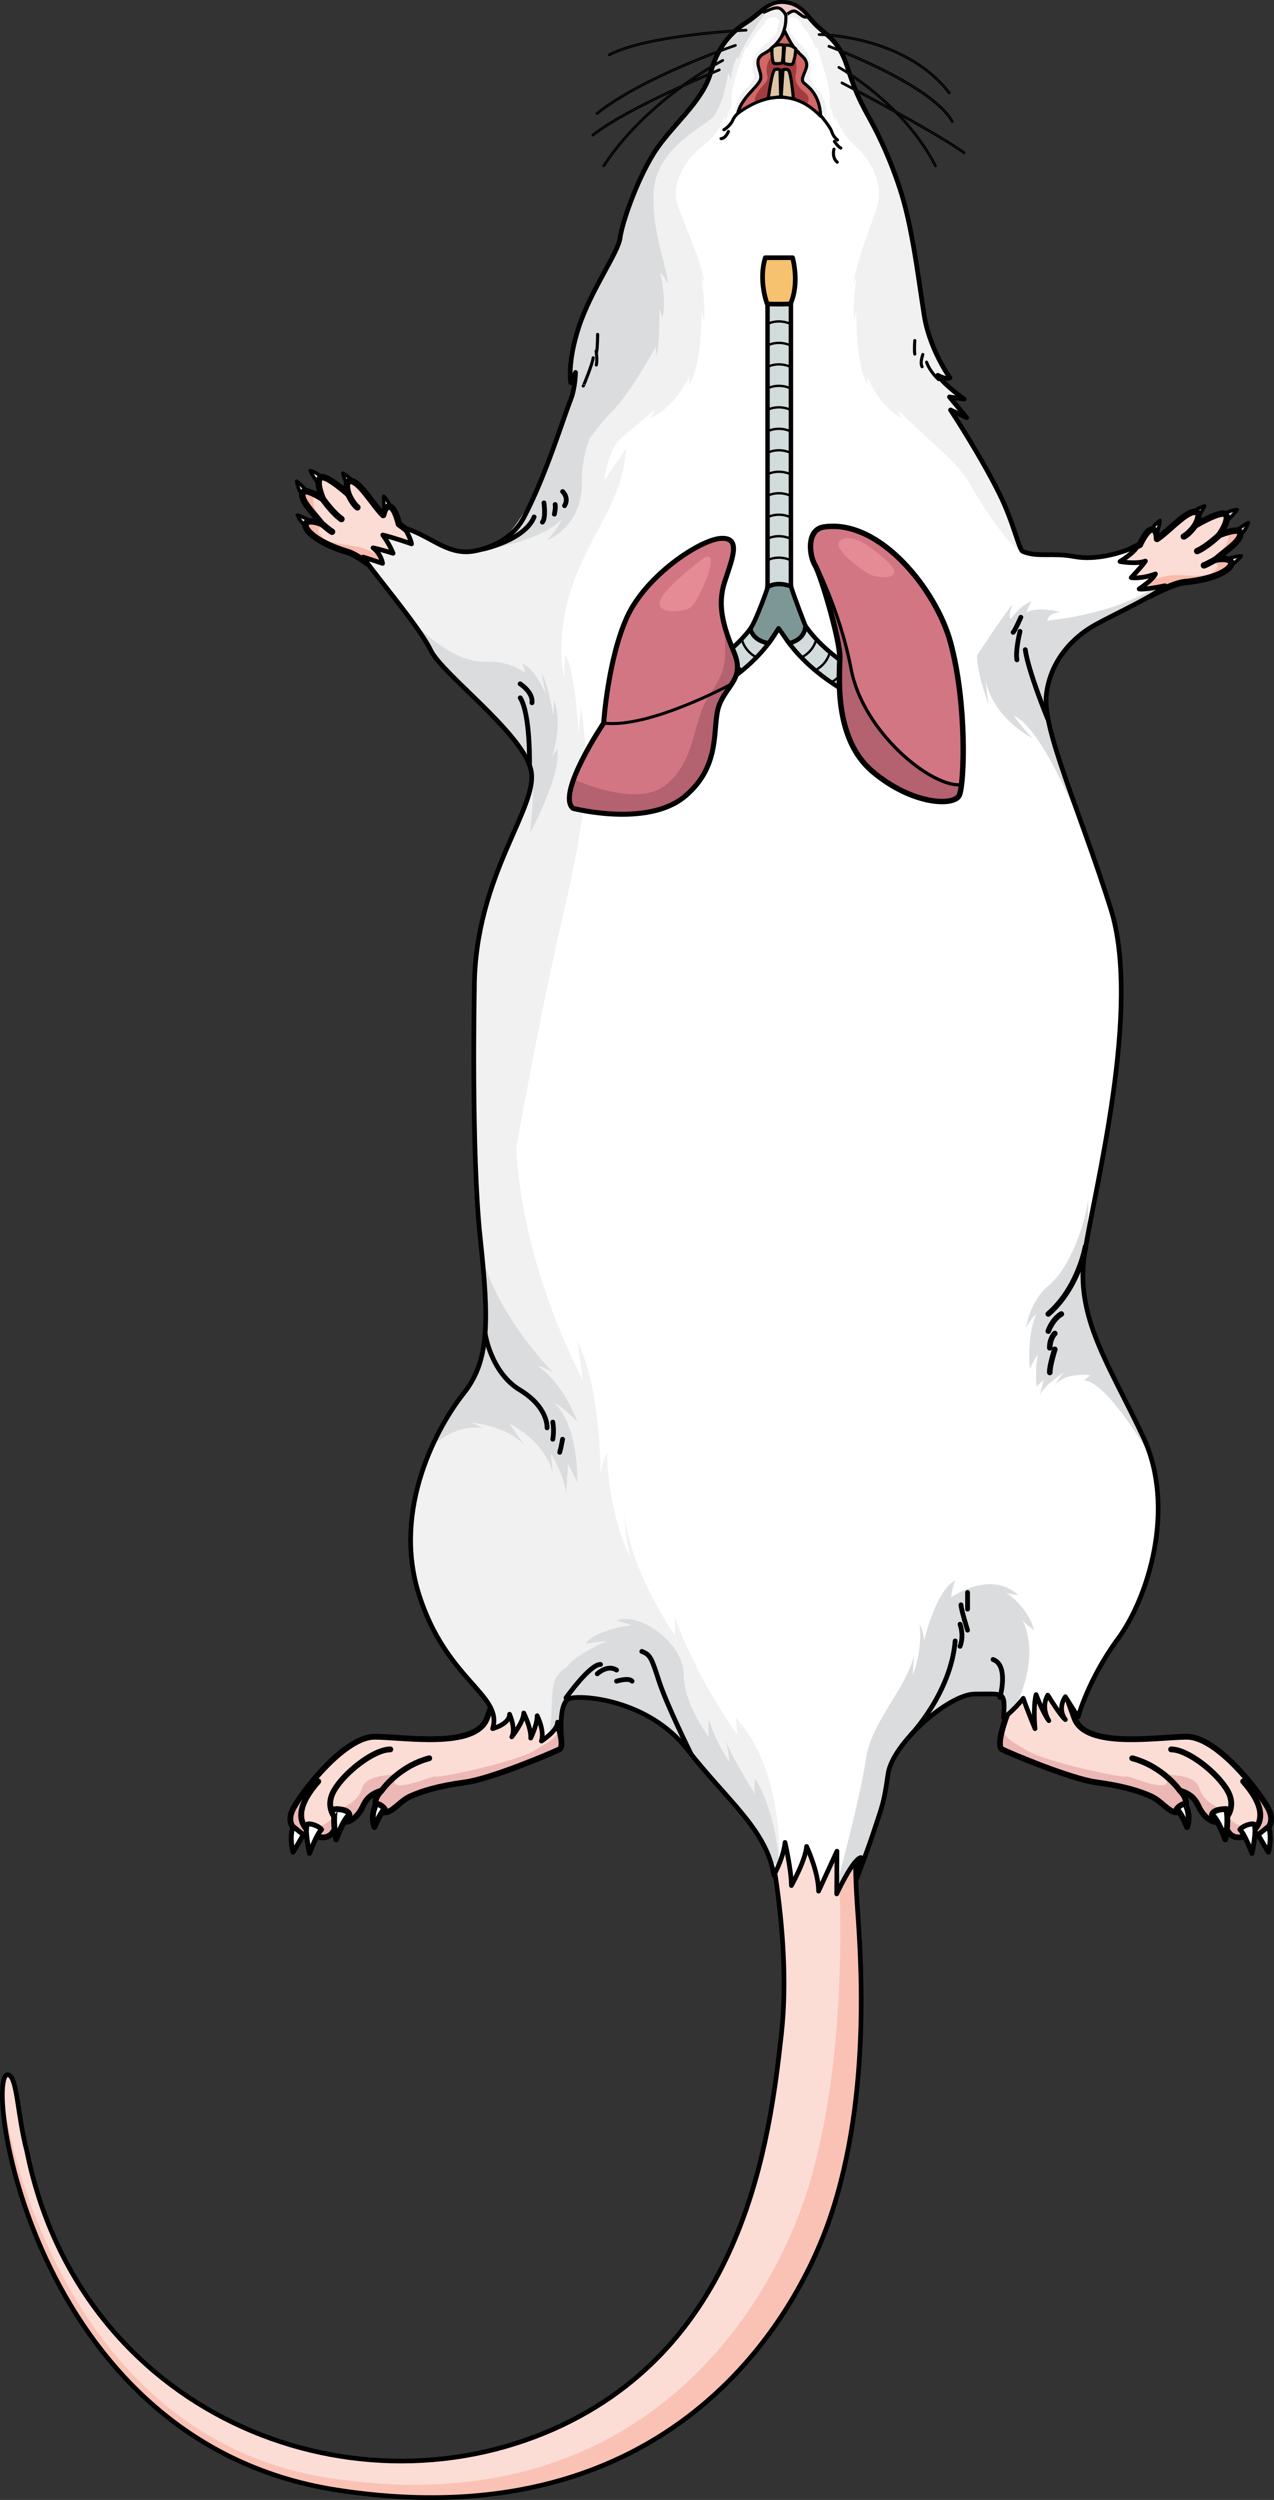 <?xml version="1.0" encoding="utf-8"?>
<!-- Generator: Adobe Illustrator 16.0.0, SVG Export Plug-In . SVG Version: 6.00 Build 0)  -->
<!DOCTYPE svg PUBLIC "-//W3C//DTD SVG 1.1//EN" "http://www.w3.org/Graphics/SVG/1.1/DTD/svg11.dtd">
<svg version="1.1" id="Layer_1" xmlns="http://www.w3.org/2000/svg" xmlns:xlink="http://www.w3.org/1999/xlink" x="0px" y="0px"
	 width="272.541px" height="534.495px" viewBox="0 0 272.541 534.495" enable-background="new 0 0 272.541 534.495"
	 xml:space="preserve">
<rect x="0" y="0" width="272.541" height="534.495" fill="#333333" stroke="none"/>
<g>
	<g>
		<g>
			
				<path fill="#EDEDED" stroke="#000000" stroke-width="0.75" stroke-linecap="round" stroke-linejoin="round" stroke-miterlimit="10" d="
				M261.378,110.13c0,0,0.021-0.016,0.065-0.04c0.33-0.197,1.823-1.035,3.232-1.143c-0.479,0.826-2.509,2.736-2.509,2.736
				l-0.768-1.569"/>
			
				<path fill="#EDEDED" stroke="#000000" stroke-width="0.75" stroke-linecap="round" stroke-linejoin="round" stroke-miterlimit="10" d="
				M265.197,114.703c0,0,0.02-0.021,0.055-0.057c0.265-0.28,1.41-1.549,1.822-2.902c-0.913,0.285-6.274,4.296-6.274,4.296
				l4.417-1.357"/>
			
				<path fill="#EDEDED" stroke="#000000" stroke-width="0.75" stroke-linecap="round" stroke-linejoin="round" stroke-miterlimit="10" d="
				M262.893,121.121c0,0,0.023-0.015,0.068-0.038c0.334-0.191,1.798-1.074,2.585-2.251c-0.957,0.009-3.615,0.837-3.615,0.837
				l0.985,1.438"/>
			
				<path fill="#EDEDED" stroke="#000000" stroke-width="0.75" stroke-linecap="round" stroke-linejoin="round" stroke-miterlimit="10" d="
				M254.7,109.911c0,0,0.02-0.018,0.06-0.051c0.288-0.256,1.598-1.355,2.964-1.723c-0.318,0.903-1.96,3.152-1.96,3.152l-1.044-1.396
				"/>
			
				<path fill="#EDEDED" stroke="#000000" stroke-width="0.75" stroke-linecap="round" stroke-linejoin="round" stroke-miterlimit="10" d="
				M245.813,113.896c0,0,0.014-0.023,0.041-0.066c0.197-0.332,1.112-1.776,2.303-2.54c-0.029,0.957-0.912,3.598-0.912,3.598
				l-1.418-1.015"/>
			<path fill="#FCDDD6" d="M265.328,113.895c-0.269-1.244-4.487,0.495-4.487,0.495s2.22-3.121,1.432-4.328
				c-0.786-1.207-6.633,2.305-6.633,2.305s1.888-3.193-0.298-2.909c-1.985,0.258-5.579,4.321-7.832,5.775
				c0.001-0.028,0.048-2.175-1.124-2.024c-1.18,0.151-2.543,3.282-2.543,3.282v0.001c-2.151,0.941-4.638,2.447-4.638,2.447
				s0.349,9.966,6.667,8.516c0,0,5.099-2.76,7.508-2.984c10.876-1.013,12.599-5.872,6.693-4.82
				C261.315,118.276,265.729,115.754,265.328,113.895z"/>
			<path fill="#F9BAAC" d="M260.073,119.649c1.242-1.373,5.656-3.896,5.255-5.755c-0.141-0.649-1.354-0.485-2.485-0.181
				c0.258,3.476-2.318,4.195-3.864,6.488c2.576,0.461,1.508,1.332,0.172,2.286s-4.999,0.458-7.899,0.458s-8.358,2.48-8.358,2.48
				l-1.836,0.072c0.988,1.482,2.5,2.486,4.815,1.955c0,0,5.099-2.76,7.508-2.984C264.256,123.457,265.979,118.598,260.073,119.649z"
				/>
			
				<path fill="none" stroke="#000000" stroke-width="1.367" stroke-linecap="round" stroke-linejoin="round" stroke-miterlimit="10" d="
				M260.841,114.39c0,0-2.523,2.442-4.736,3.434"/>
			
				<path fill="none" stroke="#000000" stroke-width="1.367" stroke-linecap="round" stroke-linejoin="round" stroke-miterlimit="10" d="
				M255.64,112.366c0,0-1.194,1.734-2.389,2.337"/>
			
				<path fill="none" stroke="#000000" stroke-width="1.367" stroke-linecap="round" stroke-linejoin="round" stroke-miterlimit="10" d="
				M260.188,119.528c0,0-2.088,1.21-2.64,1.349"/>
			
				<path fill="none" stroke="#000000" stroke-width="1.367" stroke-linecap="round" stroke-linejoin="round" stroke-miterlimit="10" d="
				M265.328,113.895c-0.269-1.244-4.487,0.495-4.487,0.495s2.22-3.121,1.432-4.328c-0.786-1.207-6.633,2.305-6.633,2.305
				s1.888-3.193-0.298-2.909c-1.985,0.258-5.579,4.321-7.832,5.775c0.001-0.028,0.048-2.175-1.124-2.024
				c-1.18,0.151-2.543,3.282-2.543,3.282v0.001c-2.151,0.941-4.638,2.447-4.638,2.447s0.349,9.966,6.667,8.516
				c0,0,5.099-2.76,7.508-2.984c10.876-1.013,12.599-5.872,6.693-4.82C261.315,118.276,265.729,115.754,265.328,113.895z"/>
		</g>
		<g>
			
				<path fill="#EDEDED" stroke="#000000" stroke-width="0.75" stroke-linecap="round" stroke-linejoin="round" stroke-miterlimit="10" d="
				M69.374,102.406c0,0-0.018-0.02-0.056-0.052c-0.285-0.258-1.586-1.371-2.947-1.751c0.308,0.903,1.927,3.173,1.927,3.173
				l1.059-1.39"/>
			
				<path fill="#EDEDED" stroke="#000000" stroke-width="0.75" stroke-linecap="round" stroke-linejoin="round" stroke-miterlimit="10" d="
				M64.736,106.146c0,0-0.016-0.023-0.043-0.066c-0.205-0.326-1.08-1.794-1.221-3.202c0.84,0.458,5.315,5.438,5.315,5.438
				l-4.067-2.192"/>
			
				<path fill="#EDEDED" stroke="#000000" stroke-width="0.75" stroke-linecap="round" stroke-linejoin="round" stroke-miterlimit="10" d="
				M65.744,112.891c0,0-0.021-0.019-0.06-0.051c-0.29-0.253-1.554-1.404-2.096-2.712c0.937,0.195,3.382,1.526,3.382,1.526
				l-1.247,1.218"/>
			
				<path fill="#EDEDED" stroke="#000000" stroke-width="0.75" stroke-linecap="round" stroke-linejoin="round" stroke-miterlimit="10" d="
				M75.967,103.495c0,0-0.016-0.021-0.049-0.062c-0.232-0.308-1.303-1.642-2.57-2.268c0.136,0.947,1.307,3.474,1.307,3.474
				l1.297-1.166"/>
			
				<path fill="#EDEDED" stroke="#000000" stroke-width="0.75" stroke-linecap="round" stroke-linejoin="round" stroke-miterlimit="10" d="
				M83.904,109.138c0,0-0.009-0.025-0.026-0.073c-0.129-0.364-0.745-1.959-1.764-2.94c-0.157,0.944,0.193,3.707,0.193,3.707
				l1.588-0.719"/>
			<path fill="#FCDDD6" d="M64.766,105.328c0.506-1.168,4.305,1.361,4.305,1.361s-1.568-3.494-0.56-4.524
				c1.006-1.03,6.056,3.555,6.056,3.555s-1.229-3.501,0.859-2.795c1.897,0.64,4.629,5.326,6.555,7.192
				c0.005-0.028,0.377-2.143,1.497-1.767c1.128,0.379,1.854,3.716,1.854,3.716v0.001c1.927,1.343,4.071,3.305,4.071,3.305
				s-2.287,9.706-8.2,7.052c0,0-4.463-3.702-6.781-4.393c-10.47-3.115-11.211-8.218-5.624-6.033
				C67.846,110.408,64.009,107.073,64.766,105.328z"/>
			<path fill="#F9BAAC" d="M68.797,111.998c-0.951-1.59-4.788-4.925-4.031-6.67c0.265-0.609,1.423-0.212,2.473,0.308
				c-0.931,3.358,1.455,4.567,2.524,7.117c-2.617-0.05-1.739,1.013-0.615,2.209s4.813,1.425,7.658,1.99
				c2.845,0.566,7.714,4.064,7.714,4.064l1.787,0.429c-1.259,1.262-2.938,1.951-5.104,0.979c0,0-4.463-3.702-6.781-4.393
				C63.951,114.916,63.21,109.813,68.797,111.998z"/>
			
				<path fill="none" stroke="#000000" stroke-width="1.367" stroke-linecap="round" stroke-linejoin="round" stroke-miterlimit="10" d="
				M69.07,106.689c0,0,1.998,2.888,3.975,4.292"/>
			
				<path fill="none" stroke="#000000" stroke-width="1.367" stroke-linecap="round" stroke-linejoin="round" stroke-miterlimit="10" d="
				M74.566,105.72c0,0,0.833,1.934,1.887,2.758"/>
			
				<path fill="none" stroke="#000000" stroke-width="1.367" stroke-linecap="round" stroke-linejoin="round" stroke-miterlimit="10" d="
				M68.707,111.856c0,0,1.812,1.594,2.326,1.838"/>
			
				<path fill="none" stroke="#000000" stroke-width="1.367" stroke-linecap="round" stroke-linejoin="round" stroke-miterlimit="10" d="
				M64.766,105.328c0.506-1.168,4.305,1.361,4.305,1.361s-1.568-3.494-0.56-4.524c1.006-1.03,6.056,3.555,6.056,3.555
				s-1.229-3.501,0.859-2.795c1.897,0.64,4.629,5.326,6.555,7.192c0.005-0.028,0.377-2.143,1.497-1.767
				c1.128,0.379,1.854,3.716,1.854,3.716v0.001c1.927,1.343,4.071,3.305,4.071,3.305s-2.287,9.706-8.2,7.052
				c0,0-4.463-3.702-6.781-4.393c-10.47-3.115-11.211-8.218-5.624-6.033C67.846,110.408,64.009,107.073,64.766,105.328z"/>
		</g>
		<g>
			<path fill="#FCDDD6" d="M118.608,366.651c0,0,2.553,6.619,1.033,7.379c-1.519,0.76-14.541,6.295-20.186,7.055
				c-5.644,0.759-9.129,1.844-11.564,2.931c-2.436,1.085-3.847,3.473-5.583,3.473c-1.737,0-3.147-2.172-0.651-4.667
				c-2.496,0.761-3.364,1.911-4.124,3.561c-0.76,1.648-2.93,4.253-5.427,2.734c-0.108,1.085-0.76,4.447-4.016,3.581
				c-4.016,0.108-7.596-2.104-5.209-6.315c2.387-4.212,11.069-15.065,17.255-15.065c6.188,0,21.622,2.679,24.052-3.979
				c2.431-6.657,4.059-12.408,4.059-12.408l9.876-0.977L118.608,366.651z"/>
			<g>
				<path fill="#ECB8B5" d="M99.456,381.085c5.645-0.76,18.667-6.295,20.186-7.055c0.892-0.446,0.38-2.907-0.194-4.865
					c0.021,2.387-1.883,3.187-5.496,5.301c-3.615,2.119-19.887,5.786-21.022,5.355c-0.457-0.173-11.271,4.601-7.888-0.451
					c-3.759,0.195-6.927,0.649-7.607,2.998c-1.136,3.926-6.508,4.908-6.508,4.908s1.419,1.964-3.1,3.369
					c-3.673,1.141-2.671-5.244-2.168-7.674l-0.652,0.223c-0.91,1.231-1.647,2.346-2.124,3.188c-2.387,4.211,1.193,6.424,5.209,6.315
					c3.256,0.866,3.907-2.496,4.016-3.581c2.497,1.519,4.667-1.086,5.427-2.734c0.76-1.649,1.628-2.8,4.124-3.561
					c-2.496,2.495-1.086,4.667,0.651,4.667c1.736,0,3.147-2.388,5.583-3.473C90.327,382.929,93.813,381.844,99.456,381.085z"/>
			</g>
			
				<path fill="none" stroke="#000000" stroke-width="1.24" stroke-linecap="round" stroke-linejoin="round" stroke-miterlimit="10" d="
				M118.608,366.651c0,0,2.553,6.619,1.033,7.379c-1.519,0.76-14.541,6.295-20.186,7.055c-5.644,0.759-9.129,1.844-11.564,2.931
				c-2.436,1.085-3.847,3.473-5.583,3.473c-1.737,0-3.147-2.172-0.651-4.667c-2.496,0.761-3.364,1.911-4.124,3.561
				c-0.76,1.648-2.93,4.253-5.427,2.734c-0.108,1.085-0.76,4.447-4.016,3.581c-4.016,0.108-7.596-2.104-5.209-6.315
				c2.387-4.212,11.069-15.065,17.255-15.065c6.188,0,21.622,2.679,24.052-3.979c2.431-6.657,4.059-12.408,4.059-12.408l9.876-0.977
				L118.608,366.651z"/>
			
				<path fill="none" stroke="#000000" stroke-width="1.24" stroke-linecap="round" stroke-linejoin="round" stroke-miterlimit="10" d="
				M72.106,389.116c0,0-2.821-2.496-0.651-6.295c2.171-3.8,8.466-8.793,12.047-8.793"/>
			
				<path fill="none" stroke="#000000" stroke-width="1.24" stroke-linecap="round" stroke-linejoin="round" stroke-miterlimit="10" d="
				M81.657,382.821c0,0,3.497-5.122,10.17-6.901"/>
			
				<path fill="none" stroke="#000000" stroke-width="1.24" stroke-linecap="round" stroke-linejoin="round" stroke-miterlimit="10" d="
				M68.091,392.697c0,0-8.248-2.496,0-11.829"/>
			<path fill="#FFFFFF" d="M62.693,390.497c0,0-0.885,2.003,0,5.504c1.409-2.275,2.197-3.736,2.197-3.736L62.693,390.497z"/>
			
				<path fill="none" stroke="#000000" stroke-width="1.066" stroke-linecap="round" stroke-linejoin="round" stroke-miterlimit="10" d="
				M62.693,390.497c0,0-0.885,2.003,0,5.504c1.409-2.275,2.197-3.736,2.197-3.736L62.693,390.497z"/>
			<path fill="#FFFFFF" d="M66.221,396.245c0,0,1.512-4.097,2.555-5.078c-0.58-0.779-2.3-1.372-3.005-1.159
				C65.08,391.369,66.221,396.245,66.221,396.245z"/>
			
				<path fill="none" stroke="#000000" stroke-width="1.066" stroke-linecap="round" stroke-linejoin="round" stroke-miterlimit="10" d="
				M66.221,396.245c0,0,1.512-4.097,2.555-5.078c-0.58-0.779-2.3-1.372-3.005-1.159C65.08,391.369,66.221,396.245,66.221,396.245z"
				/>
			<path fill="#FFFFFF" d="M71.917,393.25c0,0,1.468-4.137,2.846-5.247c-0.223-1.29-3.068-1.221-3.068-1.221
				S71.072,389.158,71.917,393.25z"/>
			
				<path fill="none" stroke="#000000" stroke-width="1.24" stroke-linecap="round" stroke-linejoin="round" stroke-miterlimit="10" d="
				M71.917,393.25c0,0,1.468-4.137,2.846-5.247c-0.223-1.29-3.068-1.221-3.068-1.221S71.072,389.158,71.917,393.25z"/>
			<path fill="#FFFFFF" d="M80.084,390.646c0,0,1.392-3.307,2.237-3.863c-0.801-1.091-1.823-1.135-1.823-1.135
				S79.15,387.977,80.084,390.646z"/>
			
				<path fill="none" stroke="#000000" stroke-width="1.24" stroke-linecap="round" stroke-linejoin="round" stroke-miterlimit="10" d="
				M80.084,390.646c0,0,1.392-3.307,2.237-3.863c-0.801-1.091-1.823-1.135-1.823-1.135S79.15,387.977,80.084,390.646z"/>
		</g>
		<g>
			<path fill="#FCDDD6" d="M215.427,366.651c0,0-2.553,6.619-1.033,7.379c1.519,0.76,14.541,6.295,20.186,7.055
				c5.644,0.759,9.129,1.844,11.564,2.931c2.436,1.085,3.847,3.473,5.583,3.473c1.737,0,3.147-2.172,0.651-4.667
				c2.496,0.761,3.364,1.911,4.124,3.561c0.76,1.648,2.93,4.253,5.427,2.734c0.108,1.085,0.76,4.447,4.016,3.581
				c4.016,0.108,7.596-2.104,5.209-6.315c-2.387-4.212-11.069-15.065-17.255-15.065c-6.188,0-21.622,2.679-24.052-3.979
				c-2.431-6.657-4.059-12.408-4.059-12.408l-9.876-0.977L215.427,366.651z"/>
			<g>
				<path fill="#ECB8B5" d="M234.579,381.085c-5.645-0.76-18.667-6.295-20.186-7.055c-0.892-0.446-0.38-2.907,0.194-4.865
					c-0.021,2.387,1.883,3.187,5.496,5.301c3.615,2.119,19.887,5.786,21.022,5.355c0.457-0.173,11.271,4.601,7.888-0.451
					c3.759,0.195,6.927,0.649,7.607,2.998c1.136,3.926,6.508,4.908,6.508,4.908s-1.419,1.964,3.1,3.369
					c3.673,1.141,2.671-5.244,2.168-7.674l0.652,0.223c0.91,1.231,1.647,2.346,2.124,3.188c2.387,4.211-1.193,6.424-5.209,6.315
					c-3.256,0.866-3.907-2.496-4.016-3.581c-2.497,1.519-4.667-1.086-5.427-2.734c-0.76-1.649-1.628-2.8-4.124-3.561
					c2.496,2.495,1.086,4.667-0.651,4.667c-1.736,0-3.147-2.388-5.583-3.473C243.708,382.929,240.223,381.844,234.579,381.085z"/>
			</g>
			
				<path fill="none" stroke="#000000" stroke-width="1.24" stroke-linecap="round" stroke-linejoin="round" stroke-miterlimit="10" d="
				M215.427,366.651c0,0-2.553,6.619-1.033,7.379c1.519,0.76,14.541,6.295,20.186,7.055c5.644,0.759,9.129,1.844,11.564,2.931
				c2.436,1.085,3.847,3.473,5.583,3.473c1.737,0,3.147-2.172,0.651-4.667c2.496,0.761,3.364,1.911,4.124,3.561
				c0.76,1.648,2.93,4.253,5.427,2.734c0.108,1.085,0.76,4.447,4.016,3.581c4.016,0.108,7.596-2.104,5.209-6.315
				c-2.387-4.212-11.069-15.065-17.255-15.065c-6.188,0-21.622,2.679-24.052-3.979c-2.431-6.657-4.059-12.408-4.059-12.408
				l-9.876-0.977L215.427,366.651z"/>
			
				<path fill="none" stroke="#000000" stroke-width="1.24" stroke-linecap="round" stroke-linejoin="round" stroke-miterlimit="10" d="
				M261.929,389.116c0,0,2.821-2.496,0.651-6.295c-2.171-3.8-8.466-8.793-12.047-8.793"/>
			
				<path fill="none" stroke="#000000" stroke-width="1.24" stroke-linecap="round" stroke-linejoin="round" stroke-miterlimit="10" d="
				M252.378,382.821c0,0-3.497-5.122-10.17-6.901"/>
			
				<path fill="none" stroke="#000000" stroke-width="1.24" stroke-linecap="round" stroke-linejoin="round" stroke-miterlimit="10" d="
				M265.944,392.697c0,0,8.248-2.496,0-11.829"/>
			<path fill="#FFFFFF" d="M271.342,390.497c0,0,0.885,2.003,0,5.504c-1.409-2.275-2.197-3.736-2.197-3.736L271.342,390.497z"/>
			
				<path fill="none" stroke="#000000" stroke-width="1.066" stroke-linecap="round" stroke-linejoin="round" stroke-miterlimit="10" d="
				M271.342,390.497c0,0,0.885,2.003,0,5.504c-1.409-2.275-2.197-3.736-2.197-3.736L271.342,390.497z"/>
			<path fill="#FFFFFF" d="M267.814,396.245c0,0-1.512-4.097-2.555-5.078c0.58-0.779,2.3-1.372,3.005-1.159
				C268.955,391.369,267.814,396.245,267.814,396.245z"/>
			
				<path fill="none" stroke="#000000" stroke-width="1.066" stroke-linecap="round" stroke-linejoin="round" stroke-miterlimit="10" d="
				M267.814,396.245c0,0-1.512-4.097-2.555-5.078c0.58-0.779,2.3-1.372,3.005-1.159
				C268.955,391.369,267.814,396.245,267.814,396.245z"/>
			<path fill="#FFFFFF" d="M262.118,393.25c0,0-1.468-4.137-2.846-5.247c0.223-1.29,3.068-1.221,3.068-1.221
				S262.963,389.158,262.118,393.25z"/>
			
				<path fill="none" stroke="#000000" stroke-width="1.24" stroke-linecap="round" stroke-linejoin="round" stroke-miterlimit="10" d="
				M262.118,393.25c0,0-1.468-4.137-2.846-5.247c0.223-1.29,3.068-1.221,3.068-1.221S262.963,389.158,262.118,393.25z"/>
			<path fill="#FFFFFF" d="M253.951,390.646c0,0-1.392-3.307-2.237-3.863c0.801-1.091,1.823-1.135,1.823-1.135
				S254.885,387.977,253.951,390.646z"/>
			
				<path fill="none" stroke="#000000" stroke-width="1.24" stroke-linecap="round" stroke-linejoin="round" stroke-miterlimit="10" d="
				M253.951,390.646c0,0-1.392-3.307-2.237-3.863c0.801-1.091,1.823-1.135,1.823-1.135S254.885,387.977,253.951,390.646z"/>
		</g>
		<g>
			<path fill="#FCDDD6" d="M162.926,385.941c0,0,6.765,26.247,4.229,48.995c-2.534,22.75-7.913,66.294-48.649,84.374
				C74.434,538.873,17.04,515.916,5.752,459.947c-1.975-7.465-2.036-15.369-3.803-16.293c-5.802-3.033,3.553,78.385,70.07,88.709
				c67.985,10.555,96.709-32.574,105.466-57.936c9.404-27.23,6.419-58.957,5.843-67.976c-0.574-9.019-0.752-26.113,1.104-33.903
				C170.379,368.31,162.926,385.941,162.926,385.941z"/>
			<path fill="#FAC2B5" d="M183.328,406.452c-0.574-9.019-0.752-26.113,1.104-33.903c-1.646-0.497-3.196-0.684-4.661-0.645
				c-0.79,8.489-0.722,19.763-0.383,26.499c0.451,8.97,1.914,44.313-7.224,71.562c-8.513,25.375-36.65,70.146-102.302,59.734
				c-50.019-7.934-66.938-61.162-69.335-82.912c-0.732,14.863,14.108,76.67,71.491,85.576
				c67.985,10.555,96.709-32.574,105.466-57.936C186.89,447.197,183.904,415.471,183.328,406.452z"/>
			<path fill="none" stroke="#000000" stroke-linecap="round" stroke-linejoin="round" stroke-miterlimit="10" d="M162.926,385.941
				c0,0,6.765,26.247,4.229,48.995c-2.534,22.75-7.913,66.294-48.649,84.374C74.434,538.873,17.04,515.916,5.752,459.947
				c-1.975-7.465-2.036-15.369-3.803-16.293c-5.802-3.033,3.553,78.385,70.07,88.709c67.985,10.555,96.709-32.574,105.466-57.936
				c9.404-27.23,6.419-58.957,5.843-67.976c-0.574-9.019-0.752-26.113,1.104-33.903C170.379,368.31,162.926,385.941,162.926,385.941
				z"/>
		</g>
		<path fill="#FFFFFF" d="M218.772,117.88c3.106,1.358,6.423,0.222,11.041,1.111c4.618,0.891,10.331-0.776,13.565-2.346
			c-0.524,1.438-3.785,3.41-3.785,3.41s3.46,0.648,5.444-0.106c-0.59,0.965-3.045,3.549-3.045,3.549s2.057,0.36,5.189-0.792
			c-0.547,1.28-3.491,3.211-3.491,3.211s0.604,0.316,5.525-0.683c-2.193,2.149-10.13,5.73-14.833,8.304
			c-4.706,2.572-9.738,7.613-10.552,15.085c-0.813,7.47,7.064,24.392,13.782,45.658c6.718,21.266-3.555,60.276-5.604,73.829
			c-2.05,13.554,5.354,23.806,12.529,39.068c7.175,15.264,1.024,34.513-5.354,43.17c-6.379,8.656-8.543,16.742-8.543,16.742
			s0,0-2.733-4.327c-1.823,2.733,0,4.897,0,4.897s-0.798-0.455-3.759-5.24c-1.594,2.732,0.228,5.468,0.228,5.468
			s-1.139-1.366-2.733-5.581c-0.684,2.619-0.229,7.29-0.229,7.29s-1.707-4.101-2.505-6.494c-1.937,2.507-4.215,4.216-4.215,4.216
			s0,0,0.114-2.393c0-3.191-0.684-2.734-6.264-2.734c-5.582,0-17.656,10.594-18.567,17.086c-0.91,6.493-1.34,7.028-2.803,11.552
			c-1.463,4.524-3.925,10.907-3.925,10.907s0.066-0.465,0.931-4.59c-1.729,0.268-5.188,7.782-5.188,7.782l0.05-9.135
			c0,0,0,0-3.928,8.542c0-4.1-2.564-9.566-2.564-9.566s0,2.392-3.246,8.373c0-3.248-1.367-9.229-1.367-9.229
			s-0.171,2.906-2.392,7.007c-1.537-9.74-10.08-16.062-18.452-26.824c-8.371-10.763-22.706-11.797-25.26-10.946
			c-2.556,0.851-1.651,8.835-1.651,8.835s0,0-0.904-3.777c0,1.863-3.46,4.044-3.46,4.044s0.798-1.863-0.905-5.429
			c0,2.075-1.384,4.791-1.384,4.791s0.267-1.651-1.49-5.377c0,1.916-2.555,5.11-2.555,5.11s0.958-1.385-0.479-4.843
			c0,2.127-3.621,3.089-3.621,3.089c2.3-7.256-9.913-10.268-15.755-28.675c-5.84-18.407,4.072-36.108,9.559-43.014
			c5.486-6.901,5.487-15.22,3.54-33.273c-1.948-18.053-1.251-53.187-1.251-53.187c0-24.603,14.184-39.085,12.05-47.07
			c-2.132-7.985-18.93-20.248-21.393-25.364c-2.461-5.116-12.408-16.679-14.438-19.917c0.924,0.313,4.146,1.363,4.146,1.363
			s-0.272-1.984-2.041-3.325c1.354,0.253,4.296,1.168,4.296,1.168s-0.693-1.841-2.211-3.919c2.733,0.679,6.161,1.906,6.161,1.906
			s-0.16-1.162-1.475-3.348c5.085,1.327,8.898,5.707,14.372,4.954c0,0,7.705-0.83,11.08-7.183
			c4.688-8.824,8.577-21.586,10.026-25.174c1.032-2.557,1.071-5.911,1.071-5.911l-1.027,2.181c0,0-0.792-4.232,1.766-12
			c2.558-7.766,8.399-15.807,8.8-18.957c0.4-3.151,3.477-12.07,7.146-17.989c3.672-5.919,10.54-11.013,12.27-17.472
			c1.727-6.458,5.568-9.332,7.842-10.748c2.273-1.417,4.416-4.322,7.586-4.132c3.961,0.237,5.064,2.968,7.312,5.079
			c2.246,2.112,4.652,3.266,6.324,8.374c1.671,5.108,2.397,6.9,4.962,11.515c2.531,4.557,5.765,11.797,7.58,18.893
			c0.683,2.664,1.257,5.544,1.771,8.49c0.855,4.9,1.539,9.982,2.252,14.552c1.145,7.317,5.523,13.38,5.523,13.38
			s-0.687,0.486-2.603-0.552c1.705,2.343,5.627,5.082,5.627,5.082l-3.136-0.451l3.688,4.438l-3.459-1.658
			c0,0,6.258,9.461,10.484,17.985C216.82,111.663,217.986,117.536,218.772,117.88z"/>
		<path fill="#DBDCDD" d="M174.188,4.95c-0.038-0.04-0.076-0.08-0.113-0.12c-0.18-0.195-0.354-0.392-0.526-0.589
			c-0.438-0.504-0.862-1.006-1.313-1.472l-0.759,0.541c0,0,4.411,5.848,5.417,9.606c0.077-0.887,0.077-0.887,0.077-0.887
			s1.413,2.555,1.325,5.032c0.688-1.471,0.688-1.471,0.688-1.471s-0.078,7.581,2.71,9.868c2.787,2.286,8.517,6.854,8.98,15.526
			c0.465,8.672-2.799,16.105-2.947,19.744c1.012-2.245,1.012-2.245,1.012-2.245s-0.732,5.188,0.138,9.369
			c0.714-1.782,0.714-1.782,0.714-1.782s-0.231,7.047,0.62,10.066c0.154-1.936,0.154-1.936,0.154-1.936s3.33,10.221,6.891,13.704
			c3.562,3.483,12.311,10.374,15.099,16.104l0.529-0.235c-4.153-7.983-9.536-16.125-9.536-16.125l3.459,1.658l-3.688-4.438
			l3.136,0.451c0,0-3.922-2.739-5.627-5.082c1.916,1.038,2.603,0.552,2.603,0.552s-4.379-6.063-5.523-13.38
			c-0.713-4.569-1.396-9.651-2.252-14.552c-0.514-2.946-1.088-5.826-1.771-8.49c-1.815-7.096-5.049-14.336-7.58-18.893
			c-2.564-4.614-3.291-6.406-4.962-11.515c-1.672-5.108-4.078-6.262-6.324-8.374C174.598,5.381,174.391,5.167,174.188,4.95z"/>
		<path fill="#F1F1F2" d="M213.832,105.636c-4.227-8.524-10.484-17.985-10.484-17.985l3.459,1.658l-3.688-4.438l3.136,0.451
			c0,0-3.922-2.739-5.627-5.082c1.916,1.038,2.603,0.552,2.603,0.552s-4.379-6.063-5.523-13.38
			c-0.713-4.569-1.396-9.651-2.252-14.552c-0.514-2.946-1.088-5.826-1.771-8.49c-1.815-7.096-5.049-14.336-7.58-18.893
			c-2.564-4.614-3.291-6.406-4.962-11.515c-1.672-5.108-4.078-6.262-6.324-8.374c-2.247-2.111-3.351-4.842-7.312-5.079
			c-3.17-0.19-5.313,2.715-7.586,4.132c-2.273,1.416-6.115,4.29-7.842,10.748c-1.729,6.459-8.598,11.553-12.27,17.472
			c-3.67,5.919-6.746,14.838-7.146,17.989c-0.4,3.15-6.242,11.191-8.8,18.957c-2.558,7.768-1.766,12-1.766,12l1.027-2.181
			c0,0-0.039,3.354-1.071,5.911c-1.211,2.999-4.129,12.399-7.79,20.56l-0.516,0.403c-4.139,8.006-7.327,10.642-12.801,11.394
			c-5.474,0.753-9.287-3.627-14.372-4.954c1.314,2.186,1.475,3.348,1.475,3.348s-3.428-1.228-6.161-1.906
			c1.518,2.078,2.211,3.919,2.211,3.919s-2.941-0.915-4.296-1.168c1.769,1.341,2.041,3.325,2.041,3.325s-3.223-1.051-4.146-1.363
			c2.029,3.238,11.977,14.801,14.438,19.917c2.463,5.116,19.261,17.379,21.393,25.364c2.134,7.985-12.05,22.468-12.05,47.07
			c0,0-0.697,35.134,1.251,53.187c1.947,18.054,1.946,26.372-3.54,33.273c-5.486,6.905-15.398,24.606-9.559,43.014
			c5.842,18.407,18.055,21.419,15.755,28.675c0,0,3.621-0.962,3.621-3.089c1.438,3.458,0.479,4.843,0.479,4.843
			s2.555-3.194,2.555-5.11c1.757,3.726,1.49,5.377,1.49,5.377s1.384-2.716,1.384-4.791c1.703,3.565,0.905,5.429,0.905,5.429
			s3.46-2.181,3.46-4.044c0.904,3.777,0.904,3.777,0.904,3.777s-0.904-7.984,1.651-8.835c2.554-0.851,16.889,0.184,25.26,10.946
			c7.343,9.439,14.813,15.463,17.577,23.37l2.029-1.466c0,0,0.39-18.516-9.321-28.746c0.347,3.642,0.347,3.642,0.347,3.642
			s-8.324-11.298-13.353-25.07c0,2.181,0,3.802,0,3.802s-9.325-13.154-10.818-25.943c0.415,6.636,1.312,9.41,1.312,9.41
			s-4.659-8.574-5.032-22.584c-1.074,2.373-1.319,4.151-1.368,5.066c0.009-3.444-0.222-19.098-4.945-28.943
			c0.738,6.055,1.249,8.555,1.249,8.555s-13.068-23.75-14.33-49.832c1.997-11.025,6.039-32.679,9.812-48.847
			c5.276-22.605,6.089-32.243,4.012-45.311c-0.511,5.971-0.511,5.971-0.511,5.971s-0.706-14.813-2.926-17.205
			c-0.148,5.027-0.148,5.027-0.148,5.027s-2.329-9.291,2.257-21.134c4.586-11.84,10.261-16.926,10.977-28
			c-2.203,3.331-4.689,6.89-4.689,6.89s0.79-6.706,3.733-9.149s7.042-5.885,7.042-5.885s-0.125,0.581-0.996,1.743
			c5.278-2.328,8.161-8.32,8.514-9.091c-0.058,0.162-0.159,0.618-0.129,1.827c2.906-4.193,2.699-15.816,2.699-15.816
			s0,0,0.539,2.199c0.291-3.818-0.581-9.465-0.581-9.465s0,0,0.706,1.537c-1.121-6.393-4.525-12.619-5.848-17.062
			c-1.321-4.442,1.779-9.589,5.432-12.37c3.654-2.781,4.705-6.346,4.705-6.346s0.027,0.617,0,1.121
			c0.723-1.078,0.96-2.351,1.033-2.929c-0.008,0.169-0.006,0.396,0.032,0.681c0.83-1.744-0.041-2.199,0.747-5.438
			c0.789-3.238,2.781-8.428,2.781-8.428s0,0,0.208,0.628c1.162-3.232,4.272-5.941,4.272-5.941s-0.287,0.125-0.811,0.415
			c1.18-1.577,2.525-1.316,2.525-1.316s0.68,0.189,0.922,1.023l0.079,0.605c-0.195-0.221-0.319-0.501-0.319-0.501
			s-0.166,2.151-0.883,3.091c0.238-1.031,0.238-1.031,0.238-1.031s-0.736,1.527-1.969,2.41c-0.809,0.662-2.538,2.19-2.667,3.9
			c-0.11-0.479-0.13-0.699-0.13-0.699s-0.348,1.692,0.223,2.723c-0.314-0.459-0.328-0.643-0.328-0.643s-0.096,0.754,0.328,1.471
			c0.164,0.57-0.424,1.805-1.896,3.129c-1.472,1.324-2.029,3.183-2.109,4.25l-0.059,1.479l5.115-4.447l5.255-11.301l4.655,11.301
			l4.531,4.447l-0.051-1.479c-0.072-1.067-0.566-2.926-1.869-4.25c-1.305-1.324-1.826-2.559-1.68-3.129
			c0.375-0.717,0.289-1.471,0.289-1.471s-0.012,0.184-0.289,0.643c0.506-1.03,0.195-2.723,0.195-2.723s-0.016,0.221-0.113,0.699
			c-0.115-1.71-1.646-3.238-2.364-3.9c-1.091-0.883-1.743-2.41-1.743-2.41s0,0,0.211,1.031c-0.635-0.939-0.783-3.091-0.783-3.091
			s-0.008,0.021-0.021,0.054l0.117-0.798c0.242-0.296,0.509-0.384,0.509-0.384s1.192-0.261,2.237,1.316
			c-0.463-0.29-0.719-0.415-0.719-0.415s2.756,2.709,3.786,5.941c0.184-0.628,0.184-0.628,0.184-0.628s1.767,5.189,2.464,8.428
			c0.699,3.238-0.072,3.693,0.663,5.438c0.033-0.287,0.034-0.512,0.027-0.682c0.065,0.578,0.276,1.852,0.915,2.93
			c-0.023-0.504,0-1.121,0-1.121s0.932,3.564,4.17,6.346c3.235,2.781,5.982,7.928,4.811,12.37
			c-1.171,4.442-4.186,10.669-5.179,17.062c0.625-1.537,0.625-1.537,0.625-1.537s-0.772,5.646-0.515,9.465
			c0.478-2.199,0.478-2.199,0.478-2.199S182.985,78,185.561,82.193c0.026-1.209-0.063-1.666-0.114-1.827
			c0.313,0.769,2.866,6.763,7.543,9.091c-0.772-1.162-0.883-1.743-0.883-1.743s6.567,6.271,10.007,9.34s5.366,6.433,5.366,6.433
			s7.837,13.689,11.293,14.394C217.986,117.536,216.82,111.663,213.832,105.636z"/>
		<path fill="#DBDCDD" d="M117.016,115.51c0,0,7.002-2.563,7.477-11.443c0,0-0.416-5.042,1.652-10.342
			c1.777-2.399,3.521-4.507,4.91-5.864c3.561-3.483,9.206-13.657,9.206-13.657s0,0,0.154,1.936c0.852-3.02,0.62-10.066,0.62-10.066
			s0,0,0.714,1.782c0.871-4.181-0.504-9.369-0.504-9.369s0.642,0,1.654,2.245c-0.149-3.639-3.531-11.072-3.066-19.744
			s9.416-13.24,12.204-15.526c2.788-2.287,3.709-9.868,3.709-9.868s0,0,0.688,1.471c-0.088-2.478,1.325-5.032,1.325-5.032
			s0,0,0.077,0.887c1.006-3.759,6.285-10.613,6.285-10.613l-0.753-0.325c-0.007,0.005-0.014,0.01-0.014,0.01l-1.005,0.782
			c-0.169,0.138-0.333,0.272-0.5,0.409c-0.157,0.13-0.313,0.259-0.47,0.385c-0.023,0.019-0.047,0.039-0.07,0.058
			c-0.014,0.011-0.027,0.021-0.041,0.033c-0.236,0.189-0.471,0.371-0.705,0.544c-0.033,0.024-0.067,0.05-0.101,0.073l-0.003,0.002
			c-0.18,0.129-0.359,0.254-0.54,0.366c-2.273,1.416-6.115,4.29-7.842,10.748c-1.729,6.459-8.598,11.553-12.27,17.472
			c-3.67,5.919-6.746,14.838-7.146,17.989c-0.4,3.15-6.242,11.191-8.8,18.957c-2.558,7.768-1.766,12-1.766,12l1.027-2.181
			c0,0-0.039,3.354-1.071,5.911c-0.081,0.202-0.174,0.442-0.271,0.7c-0.09,0.239-0.186,0.503-0.286,0.781
			c-1.745,4.829-5.286,15.818-9.47,23.692c-1.753,3.299-4.668,5.101-7.07,6.078c-0.998,0.453-2.066,0.769-3.24,0.979
			c-0.482,0.094-0.77,0.126-0.77,0.126s13.73-1.365,19.195-6.824C119.394,113.018,117.016,115.51,117.016,115.51z"/>
		<path fill="#DBDCDD" d="M119.249,160.123c0.744,5.41-4.987,16.346-5.816,17.893c0.555-6.012,0.87-10.744,0.096-13.641
			c-2.132-7.985-18.93-20.248-21.393-25.364c-0.725-1.506-2.105-3.578-3.734-5.824c0.038,0.034,0.075,0.061,0.114,0.099
			c6.814,6.373,11.387,8.392,16.021,8.213c4.634-0.18,7.821,2.396,7.821,2.396s-0.123-0.896-0.653-2.012
			c2.979,1.142,5.026,6.565,5.026,6.565s-0.141-1.024-0.904-4.575c1.373,2.004,2.525,9.063,2.525,9.063s0.119-0.472,0.183-3.331
			c1.952,5.562-0.434,12.138-0.434,12.138S118.102,161.742,119.249,160.123z"/>
		<g>
			<path fill="#DBDCDD" d="M216.646,129.13c-1.204,3.157-0.319,3.129-0.319,3.129s1.742-2.767,4.326-3.68
				c-0.785,1.474-1.046,2.345-1.046,2.345s1.677-1.324,7.17-0.103c-2.896,0.454-2.701,1.871-2.701,1.871s13.809-1.188,22.426-6.87
				c0.311,0.262,0.61,0.521,0.899,0.779c-3.282,2.108-9.209,4.853-13.017,6.937c-4.706,2.572-9.738,7.613-10.552,15.085
				c-0.664,6.099,2.928,15.315,8.49,30.069c-2.99-6.51-9.463-22.907-15.519-25.737c1.832,2.56,4.091,4.912,4.091,4.912
				s-8.604-4.379-10.016-12.498c0.325,4.511,0.755,5.487,0.755,5.487s-2.427-5.736-2.651-10.651
				C211.005,137.113,214.632,131.648,216.646,129.13z"/>
		</g>
		<g>
			<path fill="#DBDCDD" d="M99.189,297.905c5.057-6.36,5.448-13.945,3.954-29.229c3.22,11.404,11.71,21.161,15.28,24.891
				c-0.787-0.563-1.903-1.154-3.447-1.554c5.836,3.987,8.546,12.037,8.546,12.037s-2.567-2.925-5.114-4.206
				c5.426,4.697,5.11,17.084,5.11,17.084l-1.993-3.985c0,0,0,0-0.444,6.833c-0.019-3.702-3.258-9.111-3.258-9.111s0,0,0.431,4.271
				c-1.85-7.119-9.257-10.536-9.257-10.536s0,0,3.273,4.716c-3.236-3.823-9.783-4.796-11.779-5.009
				c0.489,0.111,1.316,0.406,2.667,1.168c-4.904-0.573-8.763,2.127-10.691,3.865C94.652,304.306,97.209,300.4,99.189,297.905z"/>
			<path fill="#F1F1F2" d="M120.042,295.188c0,0-0.615-0.574-1.618-1.621C119.6,294.409,120.042,295.188,120.042,295.188z"/>
		</g>
		<path fill="#DBDCDD" d="M222.057,289.569c-0.637,0.717-1.75,3.104-1.75,3.104s-0.718-6.764,1.352-11.736
			c-1.193,0.996-2.147,2.984-2.147,2.984s0.668-5.727,5.067-9.307c3.546-2.885,7.175-10.936,8.243-18.323
			c-0.067,4.574-0.327,8.611-0.812,11.819c-2.05,13.554,5.354,23.806,12.529,39.068c0.482,1.028,0.9,2.076,1.267,3.136l-0.211,0.196
			c0,0-8.979-15.371-13.752-15.371c1.431-1.114,1.431-1.114,1.431-1.114s-5.46-0.715-7.622,2.147
			c1.338-2.307,2.162-2.862,2.162-2.862s-4.643,2.862-5.358,5.091c0.795-3.421,0.795-3.421,0.795-3.421l-1.512,1.512
			C221.738,296.492,221.341,292.434,222.057,289.569z"/>
		<path fill="#DBDCDD" d="M195.504,353.953c-0.241,4.241-0.241,4.241-0.241,4.241s2.174-5.432,1.449-10.928
			c0.966,1.75,0.966,3.57,0.966,3.57s2.451-10.756,6.66-12.93c-0.741,1.931-0.862,3.622-0.862,3.622s8.331-6.039,14.371-0.483
			c-2.174-0.242-2.657-0.575-2.657-0.575s4.59,2.868,6.038,8.063c-1.825-1.217-2.451-2.071-2.607-2.315
			c0.453,0.758,3.847,7.042-1.015,17.839c-0.031,0.229-0.056,0.44-0.086,0.669c-1.492,1.589-2.823,2.593-2.823,2.593
			s0,0,0.114-2.393c0-3.191-0.684-2.734-6.264-2.734c-5.582,0-17.656,10.594-18.567,17.086c-0.91,6.493-1.34,7.028-2.803,11.552
			c-1.463,4.524-3.925,10.907-3.925,10.907s0.066-0.465,0.931-4.59c-1.291,0.199-3.545,4.438-4.604,6.572l-0.572-0.748
			c0,0,5.146-19.052,6.233-26.901C186.326,368.219,194.055,360.7,195.504,353.953z"/>
		<path fill="#DBDCDD" d="M121.836,363.15c-2.556,0.851-1.651,8.835-1.651,8.835s0,0-0.904-3.777c0,0.995-0.987,2.078-1.905,2.873
			c0.754-3.211,0.563-7.041,0.879-10.027c0.512-4.852,5.451-5.504,6.36-6.14c-0.401,0.273-1.623,1.073-3.533,2.022
			c0.622-2.558,8.755-6.1,8.755-6.1s-1.176,0.134-4.585,0.561c2.344-3.089,9.907-3.941,9.907-3.941s0,0-3.262-0.959
			c4.941-2.025,14.34,4.898,14.34,11.396s5.433,13.529,5.433,13.529s-0.214-2.133,0-3.836c1.278,4.688,4.368,9.161,4.368,9.161
			s-0.107-2.236-0.853-4.9c0.959,3.302,6.391,11.825,6.391,11.825s-0.426-1.599,0-3.41c4.579,7.669,5.127,18.214,5.127,18.214v0.005
			l-1.7,0.066c-2.437-8.449-10.235-14.588-17.906-24.451C138.725,363.334,124.39,362.3,121.836,363.15z"/>
		<path fill="none" stroke="#000000" stroke-linecap="round" stroke-linejoin="round" stroke-miterlimit="10" d="M218.772,117.88
			c3.106,1.358,6.423,0.222,11.041,1.111c4.618,0.891,10.331-0.776,13.565-2.346c-0.524,1.438-3.785,3.41-3.785,3.41
			s3.46,0.648,5.444-0.106c-0.59,0.965-3.045,3.549-3.045,3.549s2.057,0.36,5.189-0.792c-0.547,1.28-3.491,3.211-3.491,3.211
			s0.604,0.316,5.525-0.683c-2.193,2.149-10.13,5.73-14.833,8.304c-4.706,2.572-9.738,7.613-10.552,15.085
			c-0.813,7.47,7.064,24.392,13.782,45.658c6.718,21.266-3.555,60.276-5.604,73.829c-2.05,13.554,5.354,23.806,12.529,39.068
			c7.175,15.264,1.024,34.513-5.354,43.17c-6.379,8.656-8.543,16.742-8.543,16.742s0,0-2.733-4.327c-1.823,2.733,0,4.897,0,4.897
			s-0.798-0.455-3.759-5.24c-1.594,2.732,0.228,5.468,0.228,5.468s-1.139-1.366-2.733-5.581c-0.684,2.619-0.229,7.29-0.229,7.29
			s-1.707-4.101-2.505-6.494c-1.937,2.507-4.215,4.216-4.215,4.216s0,0,0.114-2.393c0-3.191-0.684-2.734-6.264-2.734
			c-5.582,0-17.656,10.594-18.567,17.086c-0.91,6.493-1.34,7.028-2.803,11.552c-1.463,4.524-3.925,10.907-3.925,10.907
			s0.066-0.465,0.931-4.59c-1.729,0.268-5.188,7.782-5.188,7.782l0.05-9.135c0,0,0,0-3.928,8.542c0-4.1-2.564-9.566-2.564-9.566
			s0,2.392-3.246,8.373c0-3.248-1.367-9.229-1.367-9.229s-0.171,2.906-2.392,7.007c-1.537-9.74-10.08-16.062-18.452-26.824
			c-8.371-10.763-22.706-11.797-25.26-10.946c-2.556,0.851-1.651,8.835-1.651,8.835s0,0-0.904-3.777c0,1.863-3.46,4.044-3.46,4.044
			s0.798-1.863-0.905-5.429c0,2.075-1.384,4.791-1.384,4.791s0.267-1.651-1.49-5.377c0,1.916-2.555,5.11-2.555,5.11
			s0.958-1.385-0.479-4.843c0,2.127-3.621,3.089-3.621,3.089c2.3-7.256-9.913-10.268-15.755-28.675
			c-5.84-18.407,4.072-36.108,9.559-43.014c5.486-6.901,5.487-15.22,3.54-33.273c-1.948-18.053-1.251-53.187-1.251-53.187
			c0-24.603,14.184-39.085,12.05-47.07c-2.132-7.985-18.93-20.248-21.393-25.364c-2.461-5.116-12.408-16.679-14.438-19.917
			c0.924,0.313,4.146,1.363,4.146,1.363s-0.272-1.984-2.041-3.325c1.354,0.253,4.296,1.168,4.296,1.168s-0.693-1.841-2.211-3.919
			c2.733,0.679,6.161,1.906,6.161,1.906s-0.16-1.162-1.475-3.348c5.085,1.327,8.898,5.707,14.372,4.954c0,0,7.705-0.83,11.08-7.183
			c4.688-8.824,8.577-21.586,10.026-25.174c1.032-2.557,1.071-5.911,1.071-5.911l-1.027,2.181c0,0-0.792-4.232,1.766-12
			c2.558-7.766,8.399-15.807,8.8-18.957c0.4-3.151,3.477-12.07,7.146-17.989c3.672-5.919,10.54-11.013,12.27-17.472
			c1.727-6.458,5.568-9.332,7.842-10.748c2.273-1.417,4.416-4.322,7.586-4.132c3.961,0.237,5.064,2.968,7.312,5.079
			c2.246,2.112,4.652,3.266,6.324,8.374c1.671,5.108,2.397,6.9,4.962,11.515c2.531,4.557,5.765,11.797,7.58,18.893
			c0.683,2.664,1.257,5.544,1.771,8.49c0.855,4.9,1.539,9.982,2.252,14.552c1.145,7.317,5.523,13.38,5.523,13.38
			s-0.687,0.486-2.603-0.552c1.705,2.343,5.627,5.082,5.627,5.082l-3.136-0.451l3.688,4.438l-3.459-1.658
			c0,0,6.258,9.461,10.484,17.985C216.82,111.663,217.986,117.536,218.772,117.88z"/>
		
			<path fill="none" stroke="#000000" stroke-width="1.025" stroke-linecap="round" stroke-linejoin="round" stroke-miterlimit="10" d="
			M213.91,362.926c0,0,1.969-6.884-1.473-8.12"/>
		
			<path fill="none" stroke="#000000" stroke-width="1.025" stroke-linecap="round" stroke-linejoin="round" stroke-miterlimit="10" d="
			M121.081,363.02c0,0,5.09-7.215,7.381-7.157"/>
		
			<path fill="none" stroke="#000000" stroke-width="1.025" stroke-linecap="round" stroke-linejoin="round" stroke-miterlimit="10" d="
			M127.774,357.866c0,0,2.177-2.062,4.122-0.801"/>
		
			<path fill="none" stroke="#000000" stroke-width="1.025" stroke-linecap="round" stroke-linejoin="round" stroke-miterlimit="10" d="
			M131.896,359.44c0,0,2.634-0.829,3.32,0"/>
		
			<path fill="none" stroke="#000000" stroke-width="1.186" stroke-linecap="round" stroke-linejoin="round" stroke-miterlimit="10" d="
			M232.217,266.565c0,0-1.509,8.775-7.965,14.371"/>
		
			<path fill="none" stroke="#000000" stroke-width="1.186" stroke-linecap="round" stroke-linejoin="round" stroke-miterlimit="10" d="
			M227.051,280.937c0,0-1.723,0.861-2.799,3.661"/>
		
			<path fill="none" stroke="#000000" stroke-width="1.186" stroke-linecap="round" stroke-linejoin="round" stroke-miterlimit="10" d="
			M225.65,285.104c0,0-1.072,0.976-1.072,3.063"/>
		
			<path fill="none" stroke="#000000" stroke-width="1.186" stroke-linecap="round" stroke-linejoin="round" stroke-miterlimit="10" d="
			M225.65,288.492c0,0-1.139,3.584-1.072,4.949"/>
		
			<path fill="none" stroke="#000000" stroke-width="1.025" stroke-linecap="round" stroke-linejoin="round" stroke-miterlimit="10" d="
			M194.831,370.968c0,0,8.586-8.961,9.507-20.131"/>
		
			<path fill="none" stroke="#000000" stroke-width="1.025" stroke-linecap="round" stroke-linejoin="round" stroke-miterlimit="10" d="
			M205.375,351.989c0,0,0.922-1.96,0-4.723"/>
		
			<path fill="none" stroke="#000000" stroke-width="1.025" stroke-linecap="round" stroke-linejoin="round" stroke-miterlimit="10" d="
			M206.987,348.534c0,0-1.318-4.146-1.408-5.415"/>
		
			<path fill="none" stroke="#000000" stroke-width="1.025" stroke-linecap="round" stroke-linejoin="round" stroke-miterlimit="10" d="
			M206.987,344.04c0,0,0-1.611,0-3.569"/>
		
			<path fill="none" stroke="#000000" stroke-width="1.025" stroke-linecap="round" stroke-linejoin="round" stroke-miterlimit="10" d="
			M103.359,117.387c0,0,8.88-1.9,10.899-6.861"/>
		
			<path fill="none" stroke="#000000" stroke-width="1.025" stroke-linecap="round" stroke-linejoin="round" stroke-miterlimit="10" d="
			M116.366,107.513c0,0,0.453,3.294-0.334,4.122"/>
		
			<path fill="none" stroke="#000000" stroke-width="1.025" stroke-linecap="round" stroke-linejoin="round" stroke-miterlimit="10" d="
			M118.757,107.867c0,0,0.168,0.576-0.166,2.063"/>
		
			<path fill="none" stroke="#000000" stroke-width="1.025" stroke-linecap="round" stroke-linejoin="round" stroke-miterlimit="10" d="
			M120.356,105.096c0,0,1.438,1.293,0.416,3.027"/>
		
			<path fill="none" stroke="#000000" stroke-width="1.025" stroke-linecap="round" stroke-linejoin="round" stroke-miterlimit="10" d="
			M113.271,163.574c0,0,0.224-10.81-1.977-14.378"/>
		
			<path fill="none" stroke="#000000" stroke-width="1.025" stroke-linecap="round" stroke-linejoin="round" stroke-miterlimit="10" d="
			M224.091,153.586c0,0-4.113-10.01-4.756-14.682"/>
		
			<path fill="none" stroke="#000000" stroke-width="1.025" stroke-linecap="round" stroke-linejoin="round" stroke-miterlimit="10" d="
			M103.774,285.104c0,0,1.208,8.296,7.406,12.051c6.199,3.755,5.849,8.12,5.849,8.12"/>
		
			<path fill="none" stroke="#000000" stroke-width="1.025" stroke-linecap="round" stroke-linejoin="round" stroke-miterlimit="10" d="
			M118.254,304.051c0,0,0.348,1.747,0,3.668"/>
		
			<path fill="none" stroke="#000000" stroke-width="1.025" stroke-linecap="round" stroke-linejoin="round" stroke-miterlimit="10" d="
			M120.348,307.719c0,0-0.349,1.919-0.61,2.792"/>
		
			<path fill="none" stroke="#000000" stroke-width="1.025" stroke-linecap="round" stroke-linejoin="round" stroke-miterlimit="10" d="
			M147.838,375.036c0,0-5.175-10.441-6.84-15.551c-1.666-5.111-1.852-5.668-3.703-6.407"/>
		
			<path fill="none" stroke="#000000" stroke-width="1.025" stroke-linecap="round" stroke-linejoin="round" stroke-miterlimit="10" d="
			M111.262,146.198c0,0,2.842,1.813,2.538,4.058"/>
		
			<path fill="none" stroke="#000000" stroke-width="1.025" stroke-linecap="round" stroke-linejoin="round" stroke-miterlimit="10" d="
			M218.203,134.996c0,0-1.021,4.105-0.66,6.082"/>
		
			<path fill="none" stroke="#000000" stroke-width="1.025" stroke-linecap="round" stroke-linejoin="round" stroke-miterlimit="10" d="
			M218.383,131.976c0,0-1.332,3.004-1.652,3.223"/>
		<path fill="#EEC8C7" d="M169.949,2.361c0.773,0.104,1.904,1.674,2.712,1.223c0.063-0.035,0.125-0.089,0.188-0.146
			c-1.3-1.475-2.672-2.769-5.342-2.929c-1.514-0.091-2.794,0.528-3.966,1.351c-0.007,0.014-0.354,0.82-0.043,0.729
			c0.315-0.092,2.278-1.256,3.255-0.808s1.355,1.53,1.355,1.53S169.175,2.26,169.949,2.361z"/>
		
			<path fill="none" stroke="#000000" stroke-width="0.664" stroke-linecap="round" stroke-linejoin="round" stroke-miterlimit="10" d="
			M169.949,2.361c0.773,0.104,1.904,1.674,2.712,1.223c0.063-0.035,0.125-0.089,0.188-0.146c-1.3-1.475-2.672-2.769-5.342-2.929
			c-1.514-0.091-2.794,0.528-3.966,1.351c-0.007,0.014-0.354,0.82-0.043,0.729c0.315-0.092,2.278-1.256,3.255-0.808
			s1.355,1.53,1.355,1.53S169.175,2.26,169.949,2.361z"/>
		
			<path fill="none" stroke="#000000" stroke-width="0.664" stroke-linecap="round" stroke-linejoin="round" stroke-miterlimit="10" d="
			M168.108,3.311c0,0,0.449,4.596-3.211,7.105"/>
		
			<path fill="none" stroke="#000000" stroke-width="0.664" stroke-linecap="round" stroke-linejoin="round" stroke-miterlimit="10" d="
			M167.884,6.695c0,0,0.748,2.773,2.93,4.465"/>
		<path fill="#D36667" d="M167.884,6.695c0,0-1.535,3.238-4.354,4.704c-2.889,1.503-0.293,3.938-0.838,5.577
			c-0.543,1.639-4.166,3.977-4.865,7.277c2.801-2.115,10.553-6.889,17.735,0.617c-0.173-4.523-2.501-6.222-3.572-7.122
			c-1.071-0.899,0.823-2.792,0.571-4.146c-0.253-1.352-1.174-1.642-2.234-2.862C169.268,9.521,168.544,7.988,167.884,6.695z"/>
		<path fill="#A13D3E" d="M172.275,19.837c-1.255-0.972-2.349-2.134-2.05-3.794c0.298-1.66,0.588-4.883-2.663-4.883
			c-3.252,0-3.912,3.246-3.448,4.924c0.4,1.446-1.031,1.984-2.084,3.753s-0.322,2.123-0.322,2.123l0,0
			c2.955-1.285,6.898-1.957,10.897,0.494C173.147,21.576,173.126,20.496,172.275,19.837z"/>
		
			<path fill="none" stroke="#000000" stroke-width="0.664" stroke-linecap="round" stroke-linejoin="round" stroke-miterlimit="10" d="
			M167.884,6.695c0,0-1.535,3.238-4.354,4.704c-2.889,1.503-0.293,3.938-0.838,5.577c-0.543,1.639-4.166,3.977-4.865,7.277
			c2.801-2.115,10.553-6.889,17.735,0.617c-0.173-4.523-2.501-6.222-3.572-7.122c-1.071-0.899,0.823-2.792,0.571-4.146
			c-0.253-1.352-1.174-1.642-2.234-2.862C169.268,9.521,168.544,7.988,167.884,6.695z"/>
		<g>
			<g>
				<path fill="#E0C4A5" d="M164.376,20.975c0,0,0.743-5.801,1.36-6.067c0.618-0.267,1.118,0.023,1.118,0.023l0.153,5.747
					l-2.894,0.359"/>
				<path fill="#E0C4A5" d="M169.728,21.086c0,0-0.5-5.827-1.105-6.118s-1.117-0.024-1.117-0.024l-0.395,5.735l2.875,0.481"/>
			</g>
			<g>
				
					<path fill="none" stroke="#000000" stroke-width="0.664" stroke-linecap="round" stroke-linejoin="round" stroke-miterlimit="10" d="
					M164.376,20.975c0,0,0.743-5.801,1.36-6.067c0.618-0.267,1.118,0.023,1.118,0.023l0.153,5.747l-2.894,0.359"/>
				
					<path fill="none" stroke="#000000" stroke-width="0.664" stroke-linecap="round" stroke-linejoin="round" stroke-miterlimit="10" d="
					M169.728,21.086c0,0-0.5-5.827-1.105-6.118s-1.117-0.024-1.117-0.024l-0.395,5.735l2.875,0.481"/>
			</g>
		</g>
		<g>
			<path fill="#E0C4A5" d="M167.621,9.632c0,0-1.394-0.362-2.446,0.52c-0.149,1.441,0.133,3.241,0.348,3.367
				c0.215,0.123,1.595,0.15,1.801-0.116S167.621,9.632,167.621,9.632z"/>
			<path fill="#E0C4A5" d="M167.858,9.646c0,0,1.428-0.193,2.367,0.808c-0.025,1.45-0.521,3.204-0.748,3.302
				c-0.229,0.096-1.602-0.041-1.773-0.33C167.531,13.136,167.858,9.646,167.858,9.646z"/>
		</g>
		<g>
			
				<path fill="none" stroke="#000000" stroke-width="0.664" stroke-linecap="round" stroke-linejoin="round" stroke-miterlimit="10" d="
				M167.621,9.632c0,0-1.394-0.362-2.446,0.52c-0.149,1.441,0.133,3.241,0.348,3.367c0.215,0.123,1.595,0.15,1.801-0.116
				S167.621,9.632,167.621,9.632z"/>
			
				<path fill="none" stroke="#000000" stroke-width="0.664" stroke-linecap="round" stroke-linejoin="round" stroke-miterlimit="10" d="
				M167.858,9.646c0,0,1.428-0.193,2.367,0.808c-0.025,1.45-0.521,3.204-0.748,3.302c-0.229,0.096-1.602-0.041-1.773-0.33
				C167.531,13.136,167.858,9.646,167.858,9.646z"/>
		</g>
		
			<path fill="none" stroke="#000000" stroke-width="0.664" stroke-linecap="round" stroke-linejoin="round" stroke-miterlimit="10" d="
			M157.827,24.254c0,0-0.749,0.659-1.098,1.497c-0.35,0.839-1.494,1.854-1.875,1.979"/>
		
			<path fill="none" stroke="#000000" stroke-width="0.664" stroke-linecap="round" stroke-linejoin="round" stroke-miterlimit="10" d="
			M155.827,28.123c0,0-0.6,1.498-1.573,1.515"/>
		
			<path fill="none" stroke="#000000" stroke-width="0.664" stroke-linecap="round" stroke-linejoin="round" stroke-miterlimit="10" d="
			M175.553,24.67c0,0,1.981,2.404,2.302,3.281c0.321,0.879,0.521,1.302,1.302,1.984"/>
		
			<path fill="none" stroke="#000000" stroke-width="0.664" stroke-linecap="round" stroke-linejoin="round" stroke-miterlimit="10" d="
			M178.503,30.232c0,0,0.824,1.207,1.371,1.428"/>
		
			<path fill="#292929" stroke="#000000" stroke-width="0.25" stroke-linecap="round" stroke-linejoin="round" stroke-miterlimit="10" d="
			M130.354,11.875c-0.06,0-0.117-0.032-0.147-0.089c-0.042-0.082-0.011-0.182,0.07-0.225c8.264-4.309,29.115-5.269,29.325-5.278
			c0.1,0.002,0.168,0.067,0.173,0.159c0.004,0.091-0.067,0.169-0.159,0.173c-0.208,0.009-20.986,0.966-29.185,5.241
			C130.407,11.869,130.381,11.875,130.354,11.875z"/>
		
			<path fill="#292929" stroke="#000000" stroke-width="0.25" stroke-linecap="round" stroke-linejoin="round" stroke-miterlimit="10" d="
			M127.734,24.42c-0.049,0-0.097-0.021-0.13-0.063c-0.057-0.071-0.045-0.176,0.026-0.233c9.951-7.935,29.438-14.508,29.634-14.573
			c0.088-0.027,0.181,0.018,0.21,0.104s-0.018,0.181-0.104,0.21c-0.195,0.065-19.628,6.621-29.532,14.519
			C127.808,24.408,127.771,24.42,127.734,24.42z"/>
		
			<path fill="#292929" stroke="#000000" stroke-width="0.25" stroke-linecap="round" stroke-linejoin="round" stroke-miterlimit="10" d="
			M129.156,35.627c-0.031,0-0.063-0.009-0.091-0.027c-0.077-0.05-0.099-0.153-0.048-0.229c9.369-14.296,25.361-22.52,25.521-22.602
			c0.083-0.038,0.183-0.009,0.224,0.073s0.009,0.182-0.073,0.224c-0.16,0.081-16.075,8.267-25.395,22.486
			C129.264,35.601,129.21,35.627,129.156,35.627z"/>
		
			<path fill="#292929" stroke="#000000" stroke-width="0.25" stroke-linecap="round" stroke-linejoin="round" stroke-miterlimit="10" d="
			M126.838,29.046c-0.049,0-0.098-0.021-0.13-0.063c-0.058-0.072-0.045-0.177,0.026-0.233c7.415-5.882,26.885-13.887,27.081-13.967
			c0.083-0.036,0.181,0.006,0.216,0.091c0.035,0.084-0.006,0.182-0.091,0.216c-0.195,0.08-19.621,8.068-26.999,13.92
			C126.91,29.034,126.874,29.046,126.838,29.046z"/>
		
			<path fill="#292929" stroke="#000000" stroke-width="0.25" stroke-linecap="round" stroke-linejoin="round" stroke-miterlimit="10" d="
			M203.049,20.002c-0.05,0-0.099-0.022-0.132-0.064c-9.425-12.242-27.513-12.387-27.694-12.387c-0.092,0-0.166-0.074-0.166-0.166
			s0.074-0.166,0.166-0.166c0.184,0,18.433,0.144,27.958,12.516c0.056,0.073,0.042,0.177-0.03,0.233
			C203.12,19.991,203.084,20.002,203.049,20.002z"/>
		
			<path fill="#292929" stroke="#000000" stroke-width="0.25" stroke-linecap="round" stroke-linejoin="round" stroke-miterlimit="10" d="
			M203.715,26.158c-0.059,0-0.115-0.031-0.146-0.086c-4.284-7.815-26.088-15.935-26.308-16.016c-0.086-0.032-0.13-0.128-0.099-0.214
			c0.033-0.087,0.128-0.128,0.214-0.099c0.902,0.333,22.141,8.245,26.483,16.168c0.044,0.081,0.015,0.182-0.065,0.226
			C203.77,26.151,203.742,26.158,203.715,26.158z"/>
		
			<path fill="#292929" stroke="#000000" stroke-width="0.25" stroke-linecap="round" stroke-linejoin="round" stroke-miterlimit="10" d="
			M200.112,35.627c-0.061,0-0.118-0.033-0.147-0.091c-6.825-13.349-20.455-20.909-20.593-20.984
			c-0.08-0.044-0.109-0.145-0.065-0.226c0.044-0.08,0.146-0.108,0.226-0.065c0.138,0.075,13.855,7.682,20.728,21.125
			c0.042,0.081,0.01,0.182-0.072,0.223C200.164,35.621,200.138,35.627,200.112,35.627z"/>
		
			<path fill="#292929" stroke="#000000" stroke-width="0.25" stroke-linecap="round" stroke-linejoin="round" stroke-miterlimit="10" d="
			M206.244,32.831c-0.034,0-0.068-0.011-0.098-0.032c-6.061-4.424-25.901-14.828-26.102-14.933c-0.081-0.043-0.112-0.144-0.07-0.225
			c0.043-0.081,0.145-0.111,0.225-0.07c0.2,0.105,20.063,10.521,26.143,14.96c0.074,0.054,0.091,0.157,0.036,0.231
			C206.346,32.808,206.295,32.831,206.244,32.831z"/>
		
			<path fill="none" stroke="#000000" stroke-width="0.664" stroke-linecap="round" stroke-linejoin="round" stroke-miterlimit="10" d="
			M200.792,81.16c0,0-1.799-1.57-2.572-3.725"/>
		
			<path fill="none" stroke="#000000" stroke-width="0.664" stroke-linecap="round" stroke-linejoin="round" stroke-miterlimit="10" d="
			M197.415,75.797c-0.007,0.129-0.66,1.682-0.156,2.614"/>
		
			<path fill="none" stroke="#000000" stroke-width="0.664" stroke-linecap="round" stroke-linejoin="round" stroke-miterlimit="10" d="
			M195.701,72.814c0,0-0.165,2.054,0,2.88"/>
		
			<path fill="none" stroke="#000000" stroke-width="0.664" stroke-linecap="round" stroke-linejoin="round" stroke-miterlimit="10" d="
			M124.771,82.52c0.041,0.047,1.96-4.66,2.131-6.022"/>
		
			<path fill="none" stroke="#000000" stroke-width="0.664" stroke-linecap="round" stroke-linejoin="round" stroke-miterlimit="10" d="
			M127.518,75.074c0,0,0.326,1.922,0.042,2.967"/>
		
			<path fill="none" stroke="#000000" stroke-width="0.664" stroke-linecap="round" stroke-linejoin="round" stroke-miterlimit="10" d="
			M127.849,71.499c0,0-0.016,2.955-0.229,3.802"/>
		
			<path fill="none" stroke="#000000" stroke-width="0.664" stroke-linecap="round" stroke-linejoin="round" stroke-miterlimit="10" d="
			M178.402,31.902c0,0-0.508,1.789,0.704,2.771"/>
	</g>
	<g>
		<g>
			<g>
				
					<path fill="#D3DCDC" stroke="#000000" stroke-width="0.952" stroke-linecap="round" stroke-linejoin="round" stroke-miterlimit="10" d="
					M184.224,143.942c-0.147-0.073-15.027-7.604-15.027-19.284V60.682c0-0.01-0.003-0.02-0.003-0.029v-0.125
					c0-1.381-1.119-2.5-2.5-2.5s-2.5,1.119-2.5,2.5v63.977c0,11.681-14.88,19.211-15.027,19.284
					c-1.237,0.611-1.745,2.11-1.134,3.349c0.436,0.882,1.321,1.394,2.243,1.394c0.372,0,0.749-0.084,1.105-0.26
					c0.551-0.271,10.487-5.283,15.273-14.131c4.754,8.943,14.801,14.012,15.354,14.285c0.356,0.176,0.733,0.26,1.105,0.26
					c0.922,0,1.808-0.512,2.243-1.394C185.969,146.053,185.461,144.554,184.224,143.942z"/>
				
					<path fill="#7D9797" stroke="#000000" stroke-width="0.952" stroke-linecap="round" stroke-linejoin="round" stroke-miterlimit="10" d="
					M164.264,125.515c0,0,1.651-1.335,4.95-0.156c0.707,2.403,3.084,8.435,3.084,8.435s0.11,2.917-3.49,3.721
					c-1.244-1.808-2.256-3.188-2.256-3.188l-2.085,3.188c0,0-3.222-0.272-3.95-3.08
					C161.959,132.276,164.264,125.515,164.264,125.515z"/>
				
					<path fill="none" stroke="#000000" stroke-width="0.5" stroke-linecap="round" stroke-linejoin="round" stroke-miterlimit="10" d="
					M164.193,119.774c0,0,2.153-1.226,4.969,0"/>
				
					<path fill="none" stroke="#000000" stroke-width="0.5" stroke-linecap="round" stroke-linejoin="round" stroke-miterlimit="10" d="
					M174.621,136.645c0,0-0.383,2.448-3.096,3.888"/>
				
					<path fill="none" stroke="#000000" stroke-width="0.5" stroke-linecap="round" stroke-linejoin="round" stroke-miterlimit="10" d="
					M177.512,139.413c0,0-0.383,2.448-3.096,3.888"/>
				
					<path fill="none" stroke="#000000" stroke-width="0.5" stroke-linecap="round" stroke-linejoin="round" stroke-miterlimit="10" d="
					M180.846,141.878c0,0-0.299,2.46-2.961,3.991"/>
				
					<path fill="none" stroke="#000000" stroke-width="0.5" stroke-linecap="round" stroke-linejoin="round" stroke-miterlimit="10" d="
					M184.163,143.874c0,0-0.299,2.46-2.961,3.991"/>
				
					<path fill="none" stroke="#000000" stroke-width="0.5" stroke-linecap="round" stroke-linejoin="round" stroke-miterlimit="10" d="
					M158.712,136.645c0,0,0.383,2.448,3.096,3.888"/>
				
					<path fill="none" stroke="#000000" stroke-width="0.5" stroke-linecap="round" stroke-linejoin="round" stroke-miterlimit="10" d="
					M155.821,139.413c0,0,0.383,2.448,3.096,3.888"/>
				
					<path fill="none" stroke="#000000" stroke-width="0.5" stroke-linecap="round" stroke-linejoin="round" stroke-miterlimit="10" d="
					M152.487,141.878c0,0,0.299,2.46,2.961,3.991"/>
				
					<path fill="none" stroke="#000000" stroke-width="0.5" stroke-linecap="round" stroke-linejoin="round" stroke-miterlimit="10" d="
					M149.17,143.874c0,0,0.299,2.46,2.961,3.991"/>
				
					<path fill="none" stroke="#000000" stroke-width="0.5" stroke-linecap="round" stroke-linejoin="round" stroke-miterlimit="10" d="
					M164.193,115.183c0,0,2.153-1.226,4.969,0"/>
				
					<path fill="none" stroke="#000000" stroke-width="0.5" stroke-linecap="round" stroke-linejoin="round" stroke-miterlimit="10" d="
					M164.193,110.591c0,0,2.153-1.226,4.969,0"/>
				
					<path fill="none" stroke="#000000" stroke-width="0.5" stroke-linecap="round" stroke-linejoin="round" stroke-miterlimit="10" d="
					M164.193,105.999c0,0,2.153-1.226,4.969,0"/>
				
					<path fill="none" stroke="#000000" stroke-width="0.5" stroke-linecap="round" stroke-linejoin="round" stroke-miterlimit="10" d="
					M164.193,101.407c0,0,2.153-1.226,4.969,0"/>
				
					<path fill="none" stroke="#000000" stroke-width="0.5" stroke-linecap="round" stroke-linejoin="round" stroke-miterlimit="10" d="
					M164.193,96.815c0,0,2.153-1.226,4.969,0"/>
				
					<path fill="none" stroke="#000000" stroke-width="0.5" stroke-linecap="round" stroke-linejoin="round" stroke-miterlimit="10" d="
					M164.193,92.224c0,0,2.153-1.226,4.969,0"/>
				
					<path fill="none" stroke="#000000" stroke-width="0.5" stroke-linecap="round" stroke-linejoin="round" stroke-miterlimit="10" d="
					M164.193,87.632c0,0,2.153-1.226,4.969,0"/>
				
					<path fill="none" stroke="#000000" stroke-width="0.5" stroke-linecap="round" stroke-linejoin="round" stroke-miterlimit="10" d="
					M164.193,83.04c0,0,2.153-1.226,4.969,0"/>
				
					<path fill="none" stroke="#000000" stroke-width="0.5" stroke-linecap="round" stroke-linejoin="round" stroke-miterlimit="10" d="
					M164.193,78.448c0,0,2.153-1.226,4.969,0"/>
				
					<path fill="none" stroke="#000000" stroke-width="0.5" stroke-linecap="round" stroke-linejoin="round" stroke-miterlimit="10" d="
					M164.193,73.856c0,0,2.153-1.226,4.969,0"/>
				
					<path fill="none" stroke="#000000" stroke-width="0.5" stroke-linecap="round" stroke-linejoin="round" stroke-miterlimit="10" d="
					M164.193,69.265c0,0,2.153-1.226,4.969,0"/>
				
					<path fill="none" stroke="#000000" stroke-width="0.5" stroke-linecap="round" stroke-linejoin="round" stroke-miterlimit="10" d="
					M164.193,64.673c0,0,2.153-1.226,4.969,0"/>
			</g>
			<path fill="#F6C270" stroke="#000000" stroke-linecap="round" stroke-linejoin="round" stroke-miterlimit="10" d="M164.12,64.98
				c0,0-1.93-4.94-0.401-9.881c3.362,0,5.831,0,5.831,0s1.572,5.43-0.461,9.881C166.47,65.091,164.12,64.98,164.12,64.98z"/>
			<g>
				<path fill="#D37683" d="M122.578,172.824c0,0,15.959,4.157,23.983-2.601c8.025-6.756,5.638-15.031,7.276-19.424
					c1.639-4.391,5.522-5.693,3.204-11.293c-2.317-5.599-3.672-10.076-1.998-15.161c1.671-5.086,3.564-9.507-0.851-9.233
					c-4.418,0.273-16.032,7.906-20.09,16.901c-4.059,8.993-4.965,22.586-4.965,22.586S118.95,169.74,122.578,172.824z"/>
				<path fill="#E48B96" d="M150.65,119.26c0,0-8.215,5.993-9.397,9.067s4.906,2.696,6.521,1.514S154.528,117.245,150.65,119.26z"/>
				<path fill="#B46170" d="M157.042,139.507c-0.87-2.101-1.604-4.044-2.093-5.92l0,0c0.3,7.803,0.752,9.154-3.148,14.978
					s-2.671,13.782-9.353,19.241c-5.291,4.322-15.657,0.576-19.745-1.172c-0.998,2.738-1.348,5.15-0.125,6.19
					c0,0,15.959,4.157,23.983-2.601c8.025-6.756,5.638-15.031,7.276-19.424C155.477,146.409,159.36,145.106,157.042,139.507z"/>
				
					<path fill="none" stroke="#000000" stroke-width="0.643" stroke-linecap="round" stroke-linejoin="round" stroke-miterlimit="10" d="
					M156.57,146.192c0,0-17.657,9.631-27.432,8.407"/>
			</g>
			<g>
				<path fill="#D37683" d="M176.276,112.664c-3.82,0.555-3.17,6.119-1.902,8.217c1.269,2.098,5.283,15.825,5.283,19.537
					c0,3.713-1.479,17.349,6.974,24.516c8.453,7.168,17.539,7.518,18.597,5.07c1.056-2.448,1.69-19.405-1.901-32.691
					C200.358,126.336,188.321,110.916,176.276,112.664z"/>
				<path fill="#E48B96" d="M190.568,120.791c0,0-6.333-6.747-10.087-5.608s2.997,6.025,5.044,7.336
					S193.267,124.068,190.568,120.791z"/>
				<path fill="#B46170" d="M205.228,170.004c0.169-0.393,0.327-1.162,0.46-2.226l-0.002-0.001
					c-6.431,0.682-21.031-11.248-23.586-24.633c-2.553-13.379-8.424-24.062-8.429-24.071c0.179,0.709,0.424,1.345,0.703,1.808
					c1.269,2.098,5.283,15.825,5.283,19.537c0,3.713-1.479,17.349,6.974,24.516C195.084,172.102,204.17,172.451,205.228,170.004z"/>
				
					<path fill="none" stroke="#000000" stroke-width="1.071" stroke-linecap="round" stroke-linejoin="round" stroke-miterlimit="10" d="
					M122.578,172.824c0,0,15.959,4.157,23.983-2.601c8.025-6.756,5.638-15.031,7.276-19.424c1.639-4.391,5.522-5.693,3.204-11.293
					c-2.317-5.599-3.672-10.076-1.998-15.161c1.671-5.086,3.564-9.507-0.851-9.233c-4.418,0.273-16.032,7.906-20.09,16.901
					c-4.059,8.993-4.965,22.586-4.965,22.586S118.95,169.74,122.578,172.824z"/>
				
					<path fill="none" stroke="#000000" stroke-width="1.159" stroke-linecap="round" stroke-linejoin="round" stroke-miterlimit="10" d="
					M176.276,112.664c-3.82,0.555-3.17,6.119-1.902,8.217c1.269,2.098,5.283,15.825,5.283,19.537c0,3.713-1.479,17.349,6.974,24.516
					c8.453,7.168,17.539,7.518,18.597,5.07c1.056-2.448,1.69-19.405-1.901-32.691C200.358,126.336,188.321,110.916,176.276,112.664z
					"/>
				
					<path fill="none" stroke="#000000" stroke-width="0.696" stroke-linecap="round" stroke-linejoin="round" stroke-miterlimit="10" d="
					M173.671,119.073c0,0,5.875,10.687,8.429,24.071c2.555,13.385,17.155,25.314,23.586,24.633"/>
			</g>
		</g>
	</g>
</g>
</svg>
